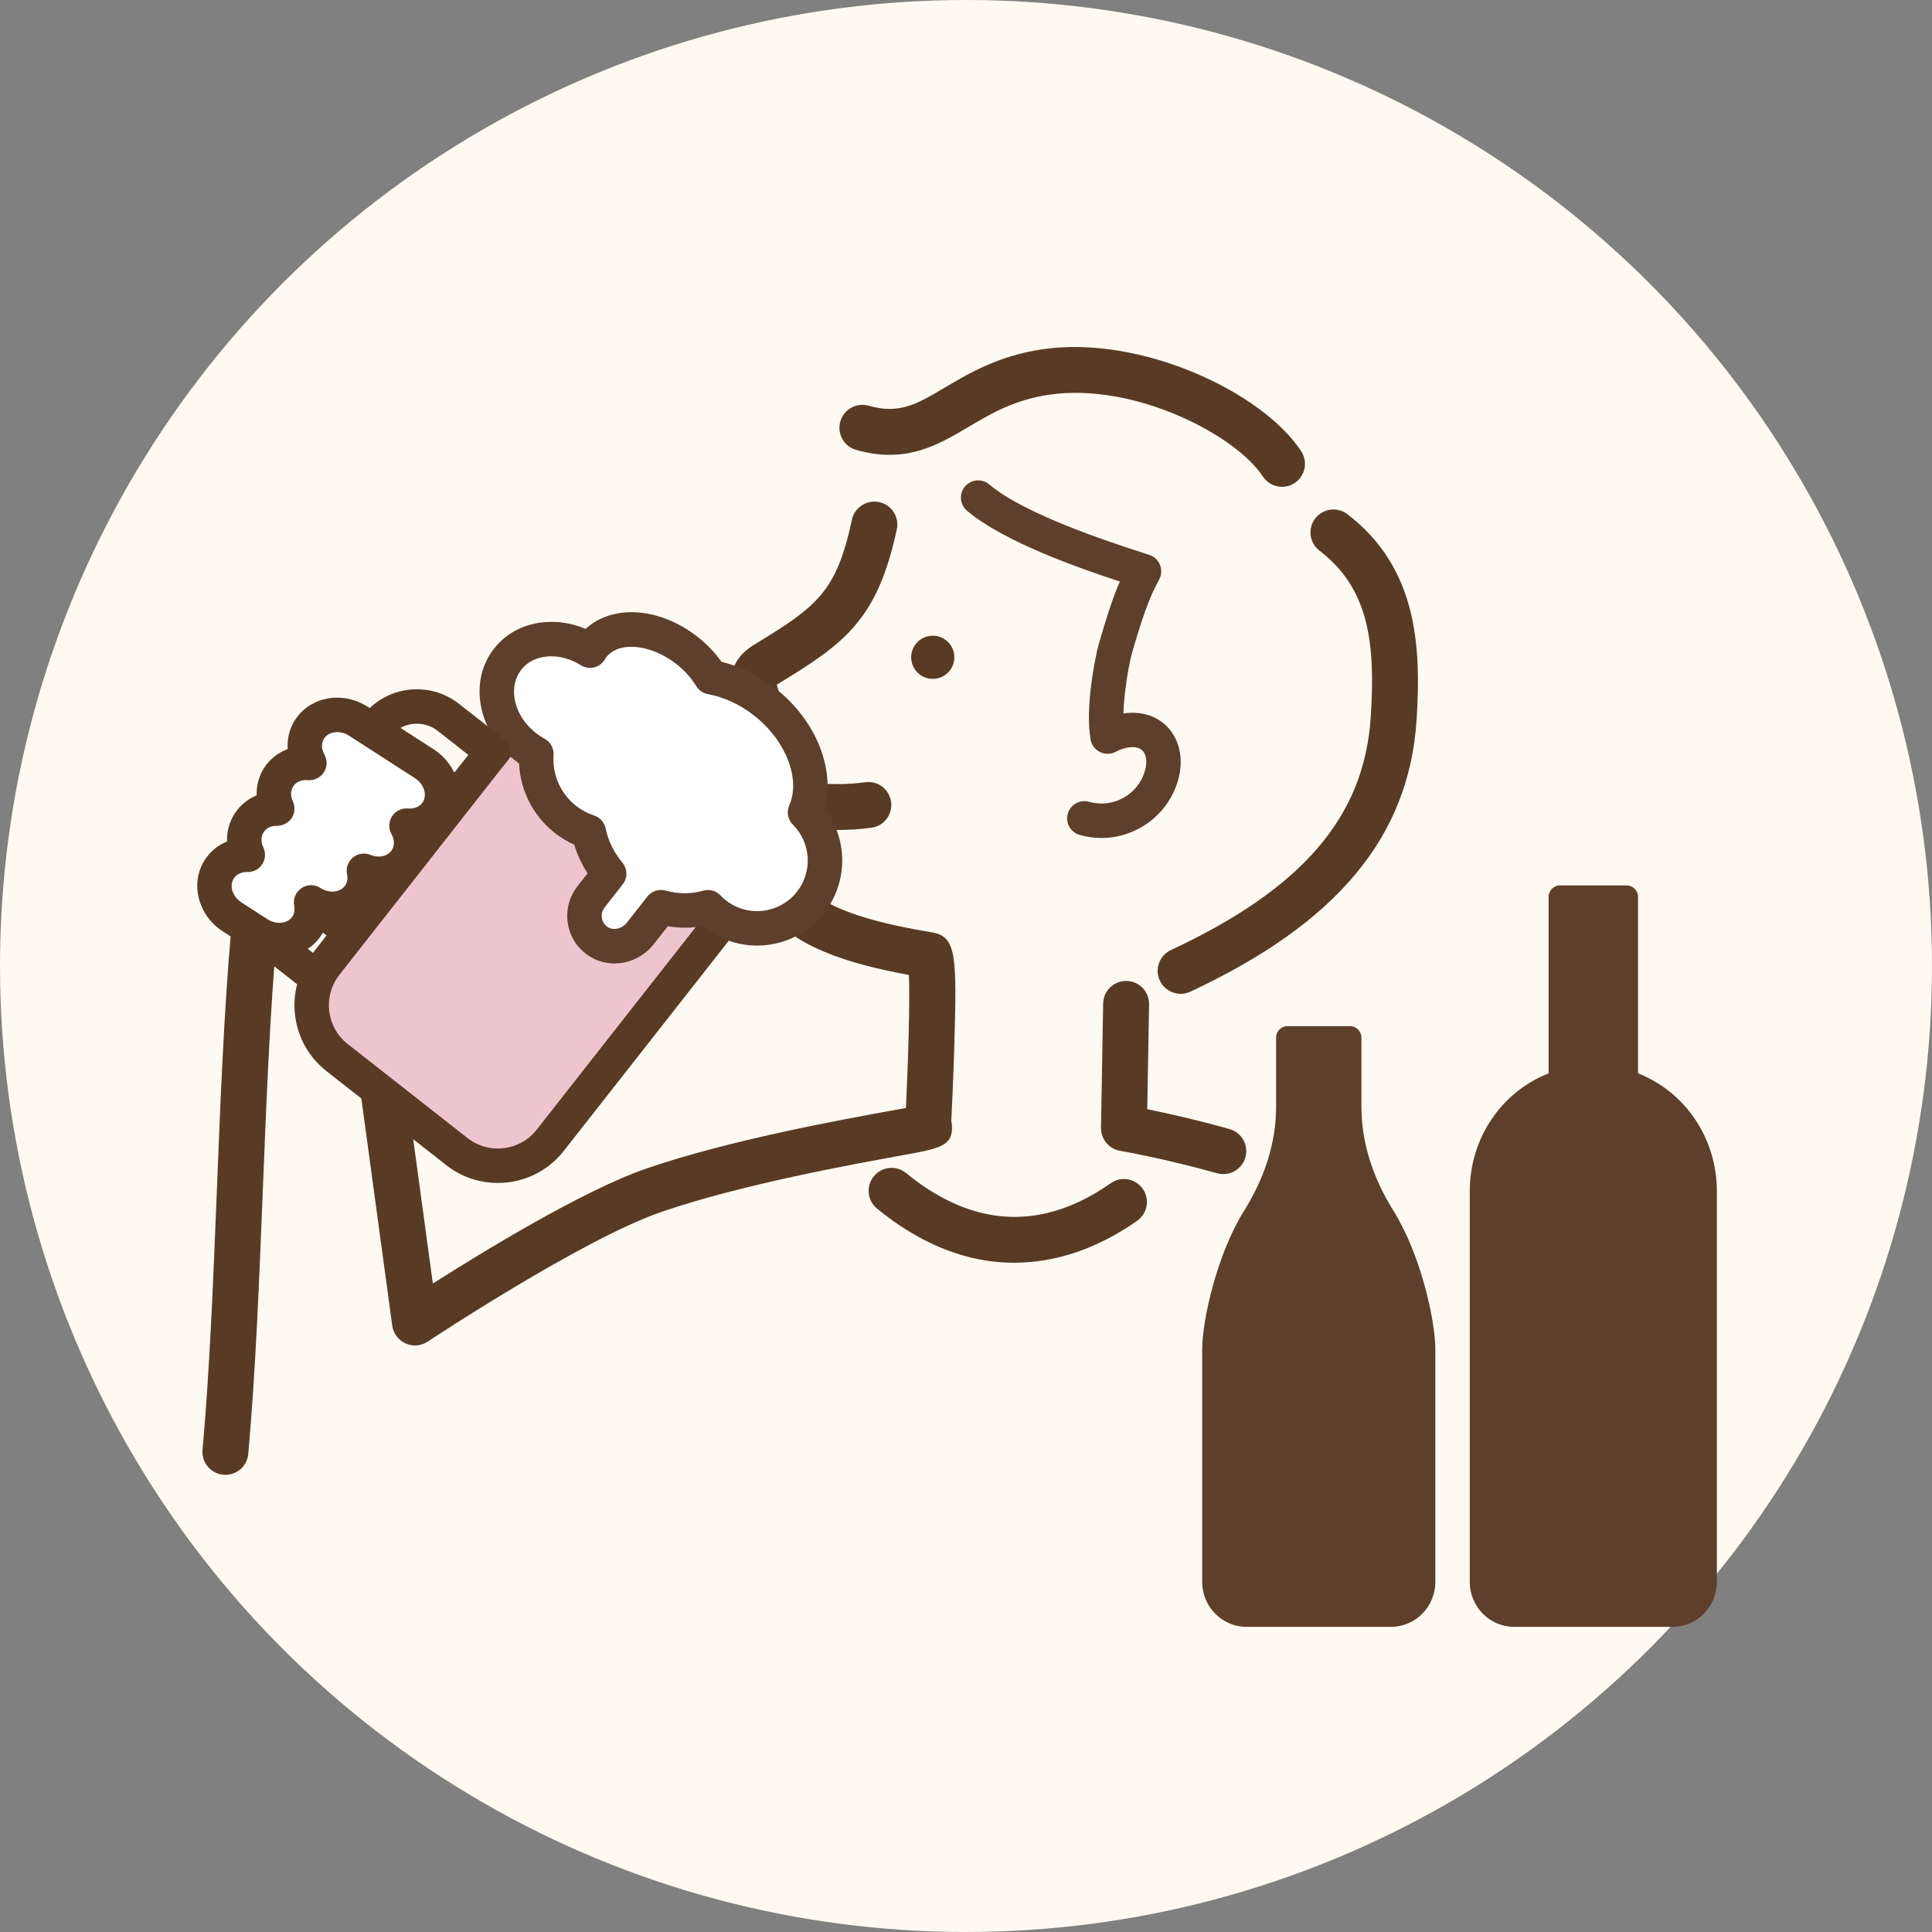<?xml version="1.0" encoding="UTF-8"?><svg id="_レイヤー_2" xmlns="http://www.w3.org/2000/svg" viewBox="0 0 168.263 168.263"><rect x="0" y="0" width="168.263" height="168.263" fill="#808080" stroke="none"/><defs><style>.cls-1{fill:#5e3f2b;}.cls-1,.cls-2,.cls-3,.cls-4,.cls-5{stroke-width:0px;}.cls-2{fill:#593b25;}.cls-3{fill:#fff;}.cls-4{fill:#eec5cf;}.cls-5{fill:#fefaf1;}</style></defs><g id="_アウトライン後"><circle class="cls-5" cx="84.131" cy="84.131" r="84.131"/><path class="cls-2" d="m106.54,102.256c-.178,0-.359-.024-.539-.075-4.713-1.317-8.409-1.946-8.445-1.952-.976-.165-1.685-1.019-1.668-2.008l.189-10.823c.02-1.093.911-1.965,1.999-1.965h.036c1.104.02,1.983.931,1.965,2.035l-.16,9.137c1.588.319,4.16.886,7.16,1.725,1.064.297,1.686,1.4,1.388,2.464-.247.884-1.05,1.462-1.925,1.463Z"/><path class="cls-2" d="m102.824,86.554c-.753,0-1.474-.427-1.813-1.154-.467-1-.034-2.19.967-2.658,11.469-5.354,16.837-11.61,17.403-20.283.425-6.514-.174-11.213-4.465-14.502-.877-.672-1.043-1.927-.37-2.804s1.928-1.042,2.804-.37c6.021,4.614,6.453,11.348,6.023,17.937-.665,10.168-6.926,17.682-19.704,23.647-.273.128-.562.188-.845.188Z"/><path class="cls-2" d="m111.656,42.398c-.653,0-1.293-.319-1.677-.907-2.357-3.61-11.188-8.193-18.579-7.118-3.056.443-5.088,1.647-7.054,2.811-2.681,1.587-5.451,3.229-9.784,2-1.062-.302-1.679-1.408-1.377-2.471s1.406-1.68,2.471-1.377c2.675.763,4.173-.127,6.652-1.594,2.085-1.234,4.679-2.771,8.518-3.328,8.588-1.244,19.151,3.756,22.503,8.892.604.925.343,2.164-.582,2.768-.337.22-.716.325-1.091.325Z"/><path class="cls-2" d="m36.141,117.178c-.28,0-.561-.059-.823-.178-.628-.283-1.065-.87-1.158-1.553l-2.702-19.868c-.149-1.095.617-2.103,1.712-2.251,1.096-.155,2.103.617,2.251,1.712l2.277,16.746c4.389-2.793,13.159-8.154,18.638-10.031,7.202-2.469,16.875-4.227,21.524-5.071.354-.064.713-.129,1.041-.189.217-4.548.345-9.416.256-11.582-5.154-.948-10.409-2.481-12.628-6.031-1.169-1.87-1.39-4.073-.657-6.548,1.19-4.019-.086-6.849-1.11-9.123-.918-2.034-2.304-5.108.935-7.075,5.498-3.343,7.145-4.586,8.498-10.872.232-1.081,1.3-1.765,2.376-1.534,1.08.232,1.767,1.296,1.534,2.376-1.701,7.898-4.554,9.937-10.331,13.448-.05.03-.087.056-.115.077.055.394.452,1.276.75,1.937,1.159,2.572,2.911,6.459,1.3,11.902-.531,1.794-.133,2.737.214,3.292,1.604,2.564,7.205,3.768,11.28,4.448,2.096.353,2.127,2.115,1.92,9.53-.08,2.859-.215,5.738-.272,6.911.025.103.042.208.05.315.132,1.844-.991,2.048-4.324,2.653-4.553.827-14.025,2.548-20.942,4.919-6.893,2.362-20.25,11.216-20.384,11.306-.334.221-.72.334-1.107.334Z"/><path class="cls-2" d="m72.905,72.286h-.043c-1.111-.003-2.251-.081-3.389-.233-1.096-.146-1.864-1.152-1.718-2.247.147-1.096,1.162-1.86,2.247-1.718.967.129,1.932.196,2.868.198.81.014,1.697-.052,2.487-.159,1.094-.156,2.103.617,2.251,1.712.149,1.095-.617,2.103-1.712,2.251-.956.131-1.963.196-2.992.196Z"/><path class="cls-4" d="m38.343,66.102h13.266c3.194,0,5.787,2.593,5.787,5.787v27.907h-24.84v-27.907c0-3.194,2.593-5.787,5.787-5.787Z" transform="translate(29.137 175.967) rotate(-141.87)"/><path class="cls-2" d="m43.356,103.028c-1.574.001-3.159-.506-4.491-1.552l-10.435-8.19c-3.161-2.48-3.715-7.07-1.233-10.231l17.231-21.952c.512-.651,1.455-.766,2.105-.254l19.54,15.338c.313.245.516.605.563,1,.048.396-.063.793-.31,1.105l-17.231,21.952c-1.436,1.829-3.577,2.784-5.74,2.784Zm2.506-38.894l-16.306,20.771c-1.459,1.86-1.134,4.561.726,6.021h0l10.435,8.19c1.859,1.457,4.56,1.134,6.021-.726l16.305-20.771-17.18-13.485Z"/><path class="cls-3" d="m51.388,56.664c.076-.129.16-.255.254-.375,1.627-2.073,5.296-1.91,8.193.364.872.685,1.572,1.483,2.084,2.321,1.587.293,3.224,1.016,4.698,2.173,3.389,2.66,4.772,6.702,3.491,9.607,2.098,2.085,2.351,5.454.481,7.837-2.016,2.568-5.733,3.016-8.301,1-.229-.179-.434-.376-.629-.581-1.275.378-2.699.38-4.1-.002l-1.792,2.282c-.893,1.138-2.545,1.489-3.728.656-1.261-.888-1.507-2.638-.567-3.836l1.585-2.019c-.919-1.102-1.526-2.364-1.777-3.642-.715-.236-1.404-.59-2.031-1.082-1.806-1.417-2.681-3.579-2.535-5.709-.332-.18-.655-.391-.965-.634-2.568-2.016-3.254-5.429-1.532-7.624,1.593-2.029,4.685-2.301,7.172-.738Z"/><path class="cls-1" d="m53.515,83.91c-.817,0-1.634-.239-2.34-.736-.947-.666-1.562-1.663-1.729-2.806-.165-1.127.144-2.288.847-3.184l.881-1.123c-.511-.786-.903-1.628-1.162-2.496-.607-.271-1.174-.612-1.689-1.019-1.884-1.478-3.01-3.693-3.116-6.058-.131-.091-.259-.186-.383-.283-1.524-1.196-2.562-2.84-2.921-4.63-.377-1.877.026-3.688,1.135-5.1,1.797-2.292,5.052-2.932,7.966-1.7,2.323-2.156,6.435-1.914,9.759.697.808.634,1.502,1.359,2.072,2.164,1.664.41,3.28,1.208,4.71,2.33,3.529,2.77,5.216,7.017,4.27,10.456,2.042,2.647,2.071,6.398-.045,9.094-1.223,1.557-2.979,2.545-4.943,2.782-1.969.234-3.906-.307-5.464-1.529-.048-.037-.095-.075-.143-.115-.988.183-2.025.187-3.059.017l-1.213,1.545c-.869,1.105-2.152,1.693-3.432,1.693Zm-5.502-26.754c-1.051,0-2.009.397-2.617,1.172-.558.711-.754,1.654-.553,2.657.219,1.09.869,2.105,1.83,2.86.234.183.489.351.757.496.516.28.82.835.779,1.42-.117,1.714.617,3.368,1.965,4.427.463.363.992.645,1.575.838.514.17.896.603,1.001,1.134.206,1.047.711,2.074,1.458,2.972.453.543.465,1.329.028,1.886l-1.584,2.02c-.201.256-.286.573-.238.895.047.32.22.601.487.789.489.345,1.262.183,1.686-.357l1.792-2.282c.373-.474.994-.677,1.575-.521,1.127.308,2.261.312,3.278.012.536-.157,1.123-.004,1.512.404.145.151.297.3.467.433,1.916,1.503,4.694,1.17,6.197-.745,1.381-1.758,1.227-4.271-.358-5.847-.44-.438-.565-1.101-.314-1.669,1.014-2.301-.295-5.663-3.045-7.821-1.232-.968-2.631-1.616-4.044-1.878-.419-.077-.785-.328-1.007-.691-.436-.713-1.034-1.378-1.73-1.925-2.205-1.73-4.99-2.013-6.088-.617-.053.067-.101.143-.146.219-.207.346-.545.594-.938.688-.39.093-.806.027-1.147-.189-.83-.521-1.733-.777-2.577-.777Z"/><path class="cls-2" d="m27.502,86.592c-.324,0-.65-.104-.925-.32l-3.84-3.014c-2.58-2.025-3.031-5.773-1.006-8.354l9.891-12.601c2.025-2.58,5.773-3.032,8.354-1.006l3.839,3.014c.652.512.766,1.454.254,2.105s-1.454.766-2.105.254l-3.839-3.014c-1.28-1.002-3.137-.78-4.143.499l-9.891,12.6c-1.004,1.28-.78,3.138.499,4.143l3.839,3.014c.652.511.766,1.454.254,2.105-.296.377-.736.574-1.181.574Z"/><path class="cls-2" d="m30.402,82.606c-.324,0-.65-.104-.926-.32l-3.199-2.512c-.651-.512-.765-1.454-.253-2.105l9.303-11.851c.245-.313.605-.516,1-.563.399-.045.793.063,1.106.31l3.199,2.512c.651.512.765,1.454.253,2.106-.512.649-1.454.765-2.106.253l-2.019-1.585-7.45,9.49,2.02,1.586c.651.512.765,1.454.253,2.106-.296.376-.736.573-1.181.573Z"/><path class="cls-1" d="m95.925,72.982c-.626,0-1.263-.086-1.895-.265-.797-.227-1.259-1.057-1.033-1.854.227-.796,1.052-1.255,1.854-1.033,1.013.288,2.078.164,2.997-.349.92-.513,1.585-1.353,1.872-2.366.222-.779.114-1.467-.281-1.796-.464-.386-1.323-.323-2.304.163-.742.368-1.642.066-2.011-.677-.368-.742-.065-1.643.677-2.011,2.076-1.029,4.153-.949,5.556.218,1.321,1.099,1.801,2.985,1.249,4.923-.866,3.05-3.655,5.046-6.681,5.046Z"/><circle class="cls-2" cx="81.237" cy="57.245" r="1.88"/><path class="cls-1" d="m96.466,65.639c-.696,0-1.321-.488-1.467-1.197-.54-2.618.391-7.279.702-8.364.631-2.202,1.177-3.926,1.83-5.431-3.338-1.094-10.081-3.42-13.313-6.166-.632-.537-.709-1.483-.173-2.114.537-.632,1.485-.708,2.114-.173,3.075,2.612,10.635,5.062,13.119,5.866.379.123.669.217.849.279.418.146.75.467.908.88s.127.875-.087,1.262c-.908,1.646-1.555,3.602-2.364,6.423-.368,1.287-.996,5.24-.647,6.933.168.812-.354,1.604-1.166,1.771-.102.021-.204.031-.305.031Z"/><path class="cls-2" d="m19.633,128.448c-.06,0-.12-.003-.181-.008-1.1-.099-1.912-1.07-1.813-2.171.628-7.003.943-14.95,1.249-22.636.308-7.735.626-15.733,1.262-22.835.1-1.1,1.072-1.899,2.171-1.813,1.1.099,1.912,1.07,1.813,2.171-.628,7.003-.943,14.95-1.249,22.636-.308,7.735-.626,15.733-1.262,22.835-.094,1.039-.966,1.821-1.99,1.821Z"/><path class="cls-2" d="m88.327,109.976c-1.225,0-2.444-.142-3.654-.425-2.847-.668-5.636-2.112-8.292-4.293-.854-.701-.979-1.961-.277-2.814.7-.854,1.961-.979,2.814-.277,2.18,1.789,4.423,2.964,6.668,3.49,3.702.871,7.454-.009,11.153-2.608.903-.634,2.15-.417,2.786.487.635.903.417,2.151-.487,2.786-3.443,2.419-7.089,3.654-10.711,3.654Z"/><path class="cls-3" d="m35.4,71.906c1.065.088,2.099-.337,2.673-1.228.865-1.342.361-3.207-1.126-4.166l-5.731-3.695c-1.487-.959-3.394-.648-4.259.694-.574.891-.534,2.008-.015,2.942-1.065-.088-2.099.337-2.673,1.228-.534.828-.543,1.855-.125,2.746-.984-.014-1.916.419-2.45,1.247-.539.837-.546,1.876-.115,2.773-.995-.022-1.939.413-2.478,1.249-.865,1.342-.361,3.207,1.126,4.166l2.251,1.451c1.487.959,3.394.648,4.259-.694.395-.612.492-1.332.353-2.026,1.486.955,3.39.644,4.254-.697.401-.621.496-1.354.348-2.058,1.375.569,2.934.186,3.693-.99.574-.891.534-2.008.015-2.942Z"/><path class="cls-2" d="m24.326,83.367c-.902.001-1.83-.256-2.661-.792l-2.251-1.451c-2.179-1.405-2.885-4.205-1.573-6.24.469-.727,1.144-1.276,1.933-1.601-.03-.854.191-1.693.66-2.421.464-.72,1.134-1.267,1.917-1.592-.027-.848.194-1.683.658-2.402.486-.754,1.206-1.316,2.044-1.633-.057-.894.158-1.781.645-2.535.651-1.011,1.687-1.678,2.916-1.878,1.17-.193,2.385.069,3.417.735l5.73,3.694c2.181,1.406,2.886,4.206,1.573,6.241-.486.754-1.206,1.316-2.043,1.633.058.894-.158,1.781-.645,2.535-.778,1.207-2.113,1.896-3.542,1.935-.108.393-.275.768-.498,1.113-.91,1.411-2.555,2.086-4.204,1.905-.103.286-.238.561-.404.818-.812,1.259-2.209,1.935-3.672,1.935Zm-2.82-7.421c-.49,0-.915.209-1.144.562-.416.646-.111,1.585.678,2.094l2.251,1.451c.786.508,1.77.398,2.186-.246.206-.32.191-.677.144-.92-.118-.591.128-1.194.626-1.533.496-.341,1.15-.348,1.655-.022.791.506,1.769.396,2.183-.248.21-.326.192-.689.141-.936-.115-.545.081-1.108.51-1.464.428-.355,1.019-.444,1.532-.231.726.3,1.508.125,1.858-.417.25-.388.236-.911-.035-1.399-.27-.484-.25-1.077.05-1.542.3-.466.832-.724,1.384-.683.561.051,1.039-.157,1.289-.545.416-.646.112-1.585-.678-2.094l-5.73-3.694c-.407-.263-.869-.368-1.309-.296-.22.035-.627.153-.877.542-.25.388-.237.911.035,1.4.269.484.249,1.077-.051,1.542-.301.464-.836.717-1.384.682-.563-.056-1.039.157-1.289.545-.234.363-.244.835-.028,1.296.22.469.184,1.017-.097,1.451-.28.434-.766.669-1.281.687-.545-.016-.935.198-1.169.561-.237.368-.246.846-.023,1.31.226.47.19,1.024-.092,1.462-.282.439-.741.689-1.295.688-.013-.001-.026-.001-.039-.001Z"/><path class="cls-1" d="m141.662,94.186v-16.073h-5.791v16.073c-3.977,1.266-6.865,5.069-6.865,9.564v34.014c0,1.613,1.275,2.921,2.848,2.921h13.826c1.573,0,2.848-1.308,2.848-2.921v-34.014c0-4.495-2.888-8.298-6.865-9.564Z"/><path class="cls-1" d="m145.679,141.685h-13.825c-2.122,0-3.849-1.76-3.849-3.922v-34.014c0-4.598,2.729-8.634,6.865-10.269v-15.368c0-.553.447-1,1-1h5.791c.553,0,1,.447,1,1v15.368c4.136,1.635,6.865,5.671,6.865,10.269v34.014c0,2.162-1.726,3.922-3.848,3.922Zm-8.809-62.572v15.073c0,.436-.282.821-.696.953-3.69,1.174-6.169,4.635-6.169,8.61v34.014c0,1.06.829,1.922,1.849,1.922h13.825c1.019,0,1.848-.862,1.848-1.922v-34.014c0-3.977-2.479-7.437-6.168-8.61-.415-.132-.697-.518-.697-.953v-15.073h-3.791Z"/><path class="cls-1" d="m117.569,96.39v-6.023h-5.43v6.023c0,3.382-1.109,6.659-2.96,9.622-2.118,3.39-3.477,8.954-3.477,11.515v20.237c0,1.613,1.275,2.921,2.848,2.921h12.609c1.573,0,2.848-1.308,2.848-2.921v-20.237c0-2.561-1.359-8.125-3.477-11.515-1.852-2.963-2.96-6.241-2.96-9.622Z"/><path class="cls-1" d="m121.158,141.685h-12.608c-2.122,0-3.849-1.76-3.849-3.922v-20.236c0-2.549,1.293-8.305,3.63-12.045,1.863-2.982,2.808-6.041,2.808-9.092v-6.023c0-.553.447-1,1-1h5.431c.553,0,1,.447,1,1v6.023c0,3.051.944,6.109,2.808,9.092,2.337,3.74,3.63,9.496,3.63,12.045v20.236c0,2.162-1.727,3.922-3.849,3.922Zm-8.02-50.318v5.023c0,3.431-1.047,6.847-3.112,10.152-2.029,3.248-3.325,8.676-3.325,10.984v20.236c0,1.06.829,1.922,1.849,1.922h12.608c1.02,0,1.849-.862,1.849-1.922v-20.236c0-2.309-1.296-7.736-3.325-10.984-2.065-3.306-3.112-6.722-3.112-10.152v-5.023h-3.431Z"/></g></svg>